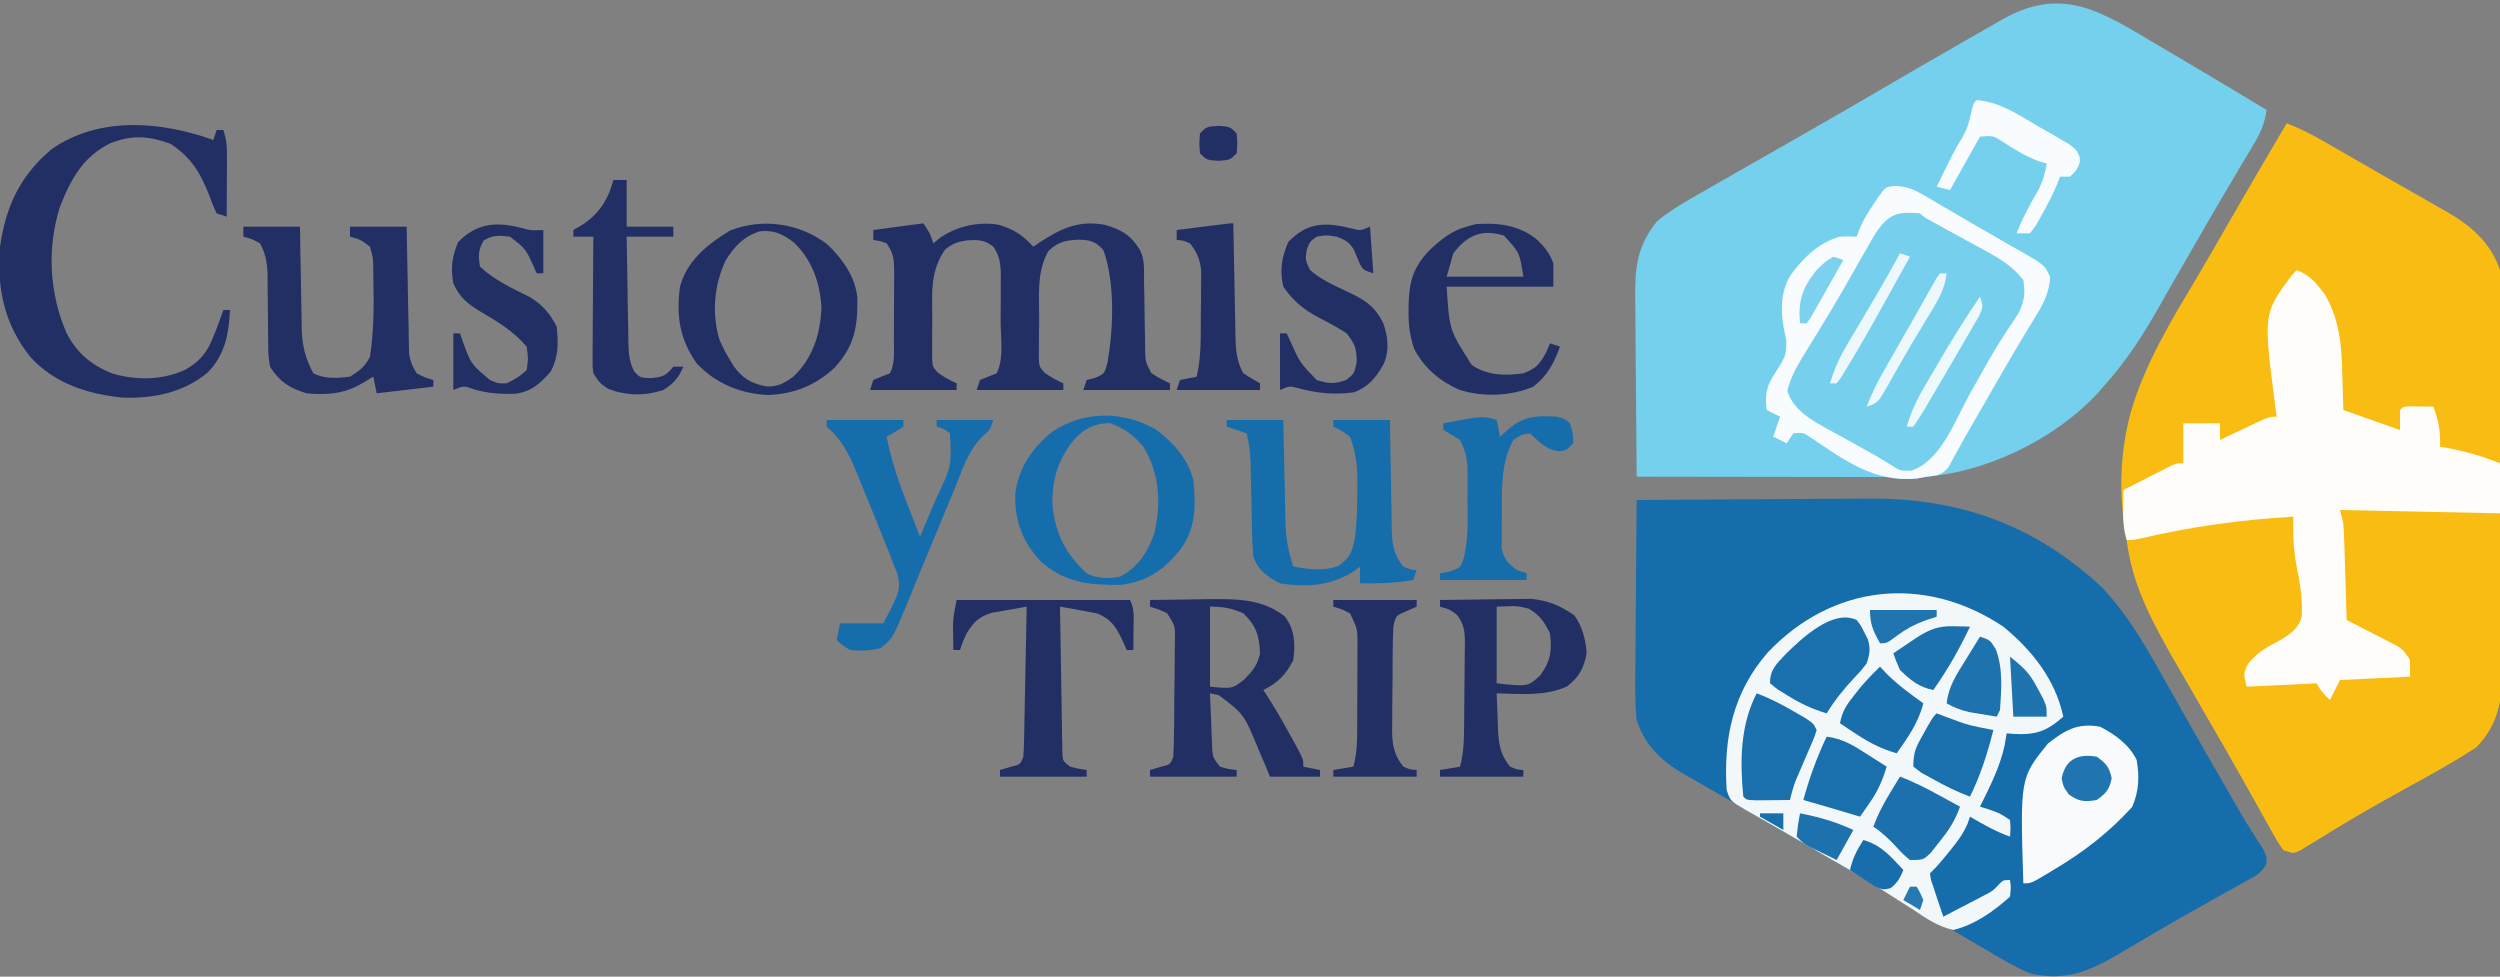<?xml version="1.0" encoding="UTF-8"?>
<svg version="1.1" xmlns="http://www.w3.org/2000/svg" width="750" height="293">
<rect width="100%" height="100%" fill="#808080" stroke="none"/>
<path d="M0 0 C3.834 1.432 7.291 3.204 10.84 5.238 C11.975 5.887 13.111 6.536 14.281 7.205 C15.5 7.907 16.719 8.61 17.938 9.312 C18.863 9.846 18.863 9.846 19.808 10.39 C22.347 11.853 24.886 13.316 27.423 14.783 C31.433 17.102 35.458 19.392 39.492 21.668 C41.433 22.778 43.373 23.889 45.312 25 C46.634 25.735 46.634 25.735 47.982 26.486 C55.327 30.741 61.191 35.796 64 44 C64.26 46.633 64.26 46.633 64.274 49.507 C64.284 50.602 64.294 51.697 64.304 52.824 C64.305 54.016 64.306 55.207 64.306 56.434 C64.315 57.697 64.323 58.959 64.332 60.26 C64.354 63.717 64.362 67.173 64.367 70.63 C64.371 72.794 64.377 74.957 64.384 77.121 C64.409 84.68 64.422 92.238 64.426 99.797 C64.429 106.824 64.459 113.851 64.501 120.878 C64.536 126.925 64.551 132.972 64.552 139.019 C64.553 142.625 64.561 146.23 64.59 149.835 C64.621 153.863 64.612 157.89 64.599 161.919 C64.614 163.1 64.629 164.281 64.644 165.498 C64.57 173.981 62.874 181.105 56.737 187.275 C55.973 187.749 55.209 188.223 54.422 188.711 C53.55 189.262 52.678 189.814 51.779 190.382 C50.862 190.916 49.945 191.45 49 192 C48.078 192.542 47.155 193.083 46.205 193.642 C43.239 195.34 40.25 196.988 37.25 198.625 C30.636 202.267 24.052 205.932 17.586 209.832 C16.581 210.438 15.577 211.043 14.542 211.667 C12.629 212.829 10.72 213.998 8.817 215.176 C7.962 215.694 7.107 216.212 6.227 216.746 C5.48 217.207 4.733 217.668 3.963 218.142 C2 219 2 219 -1 218 C-2.571 215.729 -2.571 215.729 -4.266 212.691 C-4.901 211.565 -5.536 210.438 -6.191 209.277 C-6.877 208.039 -7.564 206.801 -8.25 205.562 C-8.963 204.293 -9.676 203.023 -10.391 201.754 C-11.495 199.793 -12.599 197.832 -13.699 195.869 C-17.362 189.334 -21.116 182.855 -24.875 176.375 C-26.697 173.215 -28.516 170.054 -30.334 166.892 C-31.399 165.042 -32.468 163.195 -33.541 161.351 C-46.958 138.265 -53.843 113.46 -46.823 86.845 C-42.537 72.048 -34.77 59.436 -26.944 46.287 C-23.663 40.74 -20.46 35.15 -17.25 29.562 C-11.557 19.674 -5.812 9.819 0 0 Z " fill="#F8BC13" transform="translate(686,37)"/>
<path d="M0 0 C1.022 0.6 2.043 1.199 3.096 1.817 C12.936 7.604 22.73 13.47 32.5 19.375 C31.919 23.181 30.836 25.902 28.867 29.199 C28.04 30.599 28.04 30.599 27.196 32.027 C26.595 33.029 25.994 34.03 25.375 35.062 C24.096 37.224 22.817 39.385 21.539 41.547 C20.874 42.668 20.209 43.789 19.524 44.943 C16.222 50.541 12.989 56.178 9.75 61.812 C8.493 63.99 7.235 66.167 5.977 68.344 C3.852 72.023 1.741 75.709 -0.352 79.406 C-5.101 87.74 -10.033 95.235 -16.5 102.375 C-17.048 103.004 -17.596 103.633 -18.16 104.281 C-31.155 118.33 -52.358 128.583 -71.431 129.464 C-73.677 129.498 -75.921 129.499 -78.167 129.489 C-79.017 129.489 -79.866 129.489 -80.742 129.489 C-83.533 129.488 -86.325 129.481 -89.117 129.473 C-91.059 129.471 -93.001 129.469 -94.943 129.468 C-100.043 129.465 -105.142 129.455 -110.242 129.444 C-115.45 129.433 -120.659 129.429 -125.867 129.424 C-136.078 129.413 -146.289 129.396 -156.5 129.375 C-156.593 120.908 -156.664 112.441 -156.707 103.974 C-156.728 100.041 -156.756 96.109 -156.802 92.177 C-156.845 88.377 -156.869 84.578 -156.88 80.778 C-156.887 79.333 -156.901 77.888 -156.923 76.444 C-157.06 66.953 -156.538 60.41 -150.41 52.77 C-146.218 49.32 -141.652 46.736 -136.938 44.062 C-135.363 43.157 -135.363 43.157 -133.756 42.232 C-130.924 40.606 -128.088 38.987 -125.25 37.372 C-122.343 35.716 -119.439 34.055 -116.535 32.395 C-113 30.374 -109.465 28.355 -105.927 26.339 C-98.426 22.061 -90.952 17.738 -83.5 13.375 C-75.106 8.463 -66.69 3.592 -58.25 -1.24 C-57.014 -1.947 -55.779 -2.654 -54.544 -3.363 C-52.82 -4.352 -51.093 -5.338 -49.367 -6.324 C-48.378 -6.89 -47.389 -7.455 -46.371 -8.038 C-28.287 -18.036 -16.563 -9.783 0 0 Z " fill="#74D0ED" transform="translate(647.5,13.625)"/>
<path d="M0 0 C11.05 -0.093 22.099 -0.164 33.149 -0.207 C38.282 -0.228 43.415 -0.256 48.547 -0.302 C53.514 -0.346 58.48 -0.369 63.447 -0.38 C65.328 -0.387 67.21 -0.401 69.091 -0.423 C96.479 -0.728 119.282 7.309 139.562 26.188 C147.831 34.856 153.82 45.807 159.625 56.188 C160.308 57.397 160.991 58.606 161.675 59.814 C162.73 61.677 163.784 63.54 164.836 65.404 C168.558 72.001 172.338 78.565 176.125 85.125 C176.728 86.172 177.331 87.219 177.952 88.298 C178.815 89.794 178.815 89.794 179.695 91.32 C180.242 92.272 180.789 93.224 181.353 94.204 C182.467 96.096 183.616 97.967 184.796 99.819 C185.356 100.701 185.915 101.583 186.492 102.492 C186.999 103.267 187.505 104.041 188.027 104.839 C189 107 189 107 188.961 109.085 C187.576 111.845 185.814 112.648 183.129 114.145 C182.092 114.732 181.054 115.32 179.986 115.925 C178.856 116.548 177.726 117.171 176.562 117.812 C175.395 118.467 174.229 119.123 173.063 119.78 C171.244 120.805 169.425 121.828 167.603 122.847 C163.282 125.263 159 127.738 154.734 130.25 C153.562 130.938 152.389 131.626 151.217 132.313 C148.989 133.621 146.765 134.934 144.543 136.251 C135.571 141.483 128.42 144.434 118 142 C113.737 140.206 109.837 137.94 105.875 135.562 C104.775 134.924 103.676 134.286 102.543 133.629 C99.35 131.771 96.174 129.889 93 128 C91.505 127.123 90.009 126.248 88.512 125.375 C85.848 123.818 83.192 122.251 80.539 120.676 C74.867 117.319 69.15 114.038 63.438 110.75 C52.784 104.614 42.149 98.447 31.539 92.234 C28.002 90.164 24.456 88.112 20.898 86.078 C19.728 85.404 19.728 85.404 18.533 84.716 C17.113 83.898 15.689 83.086 14.261 82.282 C7.511 78.376 2.431 73.629 0 66 C-0.542 60.923 -0.467 55.878 -0.391 50.781 C-0.383 49.313 -0.377 47.845 -0.373 46.376 C-0.358 42.536 -0.319 38.696 -0.275 34.856 C-0.234 30.927 -0.215 26.999 -0.195 23.07 C-0.153 15.38 -0.084 7.69 0 0 Z " fill="#166DAB" transform="translate(491,150)"/>
<path d="M0 0 C5.711 -0.023 11.422 -0.043 17.133 -0.055 C19.073 -0.06 21.014 -0.067 22.955 -0.075 C25.752 -0.088 28.55 -0.093 31.348 -0.098 C32.639 -0.105 32.639 -0.105 33.956 -0.113 C38.747 -0.114 43.275 0.194 48 1 C48.116 8.389 48.205 15.779 48.259 23.169 C48.285 26.601 48.32 30.033 48.377 33.465 C48.443 37.422 48.466 41.379 48.488 45.336 C48.514 46.553 48.54 47.77 48.566 49.024 C48.569 57.817 47.103 64.875 40.737 71.275 C39.973 71.749 39.209 72.223 38.422 72.711 C37.55 73.262 36.678 73.814 35.779 74.382 C34.862 74.916 33.945 75.45 33 76 C32.078 76.542 31.155 77.083 30.205 77.642 C27.239 79.34 24.25 80.988 21.25 82.625 C14.636 86.267 8.052 89.932 1.586 93.832 C0.581 94.438 -0.423 95.043 -1.458 95.667 C-3.371 96.829 -5.28 97.998 -7.183 99.176 C-8.038 99.694 -8.893 100.212 -9.773 100.746 C-10.52 101.207 -11.267 101.668 -12.037 102.142 C-14 103 -14 103 -17 102 C-18.571 99.729 -18.571 99.729 -20.266 96.691 C-20.901 95.565 -21.536 94.438 -22.191 93.277 C-22.877 92.039 -23.564 90.801 -24.25 89.562 C-24.963 88.293 -25.676 87.023 -26.391 85.754 C-27.495 83.793 -28.599 81.832 -29.699 79.869 C-33.362 73.334 -37.116 66.855 -40.875 60.375 C-42.697 57.215 -44.516 54.054 -46.334 50.892 C-47.399 49.042 -48.468 47.195 -49.541 45.351 C-56.293 33.733 -62.345 22.566 -64 9 C-60.908 8.286 -57.816 7.573 -54.723 6.863 C-52.332 6.309 -49.944 5.745 -47.559 5.168 C-36.173 2.439 -25.682 1.861 -14 2 C-13.493 6.02 -12.996 10.041 -12.5 14.062 C-12.357 15.196 -12.214 16.33 -12.066 17.498 C-11.679 20.663 -11.329 23.829 -11 27 C-10.909 27.734 -10.818 28.469 -10.724 29.226 C-10.582 31.051 -10.582 31.051 -11 34 C-13.23 36.258 -13.23 36.258 -16.188 38.125 C-17.189 38.794 -18.191 39.463 -19.223 40.152 C-20.139 40.762 -21.056 41.372 -22 42 C-25.735 44.977 -27.226 47.238 -28 52 C-27.385 51.944 -26.77 51.887 -26.136 51.829 C-23.342 51.588 -20.547 51.387 -17.75 51.188 C-16.782 51.098 -15.814 51.008 -14.816 50.916 C-12.125 50.74 -9.673 50.629 -7 51 C-4.328 53.488 -4.328 53.488 -3 56 C-2.01 54.02 -1.02 52.04 0 50 C6.93 50 13.86 50 21 50 C18.914 43.743 17.957 41.841 12.426 38.957 C11.523 38.481 11.523 38.481 10.603 37.995 C9.847 37.605 9.091 37.215 8.312 36.812 C5.899 35.554 3.486 34.296 1 33 C0.67 22.11 0.34 11.22 0 0 Z " fill="#F8BC13" transform="translate(702,153)"/>
<path d="M0 0 C8.707 7.158 15.575 15.847 18 27 C12.854 31.475 9.753 32.531 2.941 32.176 C2.301 32.118 1.66 32.06 1 32 C0.794 33.217 0.588 34.434 0.375 35.688 C-1.042 42.212 -4.071 48.04 -7 54 C-6.072 54.289 -5.144 54.578 -4.188 54.875 C-1 56 -1 56 2 58 C2.188 60.625 2.188 60.625 2 63 C-2.308 61.434 -6.062 59.317 -10 57 C-10.371 58.077 -10.371 58.077 -10.75 59.176 C-12.134 62.302 -13.831 64.552 -16 67.188 C-16.701 68.047 -17.402 68.907 -18.125 69.793 C-20 72 -20 72 -22 74 C-21.763 75.913 -21.763 75.913 -21 78 C-20.751 78.779 -20.502 79.557 -20.246 80.359 C-19.979 81.148 -19.712 81.937 -19.438 82.75 C-19.033 83.949 -19.033 83.949 -18.621 85.172 C-18.416 85.775 -18.211 86.378 -18 87 C-15.559 85.736 -13.122 84.464 -10.688 83.188 C-9.997 82.831 -9.307 82.475 -8.596 82.107 C-7.929 81.756 -7.262 81.405 -6.574 81.043 C-5.655 80.564 -5.655 80.564 -4.718 80.075 C-2.914 79.039 -2.914 79.039 -1.402 77.372 C0 76 0 76 2 76 C2.312 78.25 2.312 78.25 2 81 C-2.984 85.46 -8.457 89.363 -15 91 C-19.717 89.905 -23.278 87.451 -27.25 84.75 C-28.376 84.035 -29.505 83.325 -30.636 82.62 C-32.965 81.164 -35.277 79.685 -37.58 78.188 C-42.79 74.823 -48.185 71.775 -53.562 68.688 C-55.524 67.541 -57.485 66.392 -59.445 65.242 C-63.032 63.142 -66.63 61.064 -70.242 59.008 C-71.041 58.549 -71.839 58.091 -72.662 57.618 C-74.134 56.774 -75.61 55.936 -77.09 55.106 C-81.887 52.338 -81.887 52.338 -83 49 C-83.992 33.437 -81.107 19.748 -70.688 7.75 C-51.275 -12.72 -23.629 -15.772 0 0 Z " fill="#F2F7FA" transform="translate(601,188)"/>
<path d="M0 0 C3.514 0.236 5.257 0.951 8.271 2.71 C9.203 3.246 10.135 3.782 11.096 4.334 C12.075 4.914 13.055 5.495 14.064 6.093 C15.075 6.681 16.087 7.269 17.129 7.874 C19.189 9.073 21.245 10.277 23.299 11.486 C25.998 13.07 28.712 14.625 31.435 16.167 C32.957 17.038 34.479 17.909 36.001 18.781 C36.697 19.173 37.393 19.565 38.11 19.97 C44.629 23.762 44.629 23.762 46.251 27.218 C46.15 32.398 43.79 36.186 41.126 40.468 C40.221 41.963 39.317 43.46 38.415 44.957 C37.666 46.195 37.666 46.195 36.901 47.459 C33.698 52.817 30.609 58.242 27.501 63.656 C25.665 66.853 23.827 70.048 21.972 73.233 C20.835 75.205 19.724 77.191 18.64 79.191 C18.135 80.099 17.631 81.006 17.111 81.941 C16.677 82.744 16.244 83.547 15.797 84.375 C13.769 86.794 12.334 86.89 9.251 87.218 C8.263 87.401 7.274 87.584 6.255 87.773 C-6.602 88.97 -15.309 82.345 -25.627 75.412 C-27.779 73.973 -27.779 73.973 -30.749 74.218 C-31.409 75.208 -32.069 76.198 -32.749 77.218 C-34.069 76.558 -35.389 75.898 -36.749 75.218 C-36.089 73.238 -35.429 71.258 -34.749 69.218 C-36.069 68.558 -37.389 67.898 -38.749 67.218 C-39.424 62.042 -38.602 59.638 -35.686 55.281 C-33.383 51.699 -32.734 50.673 -32.874 46.281 C-33.013 45.643 -33.152 45.005 -33.296 44.347 C-34.568 38.37 -34.826 32.29 -31.686 26.906 C-27.928 21.72 -23.08 16.884 -16.749 15.218 C-13.936 15.093 -13.936 15.093 -11.749 15.218 C-11.482 14.491 -11.215 13.764 -10.94 13.015 C-9.758 10.241 -8.384 7.954 -6.686 5.468 C-6.159 4.69 -5.632 3.911 -5.089 3.109 C-3.057 0.243 -3.057 0.243 0 0 Z " fill="#76D0ED" transform="translate(568.749,55.782)"/>
<path d="M0 0 C3.185 1.369 4.973 2.804 7.062 5.562 C7.791 6.493 7.791 6.493 8.535 7.441 C12.863 15.001 13.498 22.484 13.688 31.062 C13.722 32.119 13.756 33.175 13.791 34.264 C13.873 36.842 13.938 39.421 14 42 C19.61 43.98 25.22 45.96 31 48 C31 46.02 31 44.04 31 42 C32 41 32 41 34.066 40.902 C35.302 40.92 35.302 40.92 36.562 40.938 C37.389 40.947 38.215 40.956 39.066 40.965 C39.704 40.976 40.343 40.988 41 41 C42.591 45.177 43.213 48.532 43 53 C43.629 53.11 44.258 53.219 44.906 53.332 C50.566 54.38 55.669 55.828 61 58 C61 62.95 61 67.9 61 73 C45.16 72.67 29.32 72.34 13 72 C13.33 73.32 13.66 74.64 14 76 C14.148 78.242 14.247 80.488 14.316 82.734 C14.358 84.03 14.4 85.325 14.443 86.66 C14.483 88.023 14.523 89.387 14.562 90.75 C14.606 92.129 14.649 93.508 14.693 94.887 C14.799 98.258 14.901 101.629 15 105 C15.505 105.257 16.009 105.514 16.529 105.779 C18.815 106.949 21.095 108.13 23.375 109.312 C24.169 109.717 24.963 110.121 25.781 110.537 C26.542 110.933 27.302 111.33 28.086 111.738 C28.788 112.1 29.489 112.461 30.212 112.833 C32 114 32 114 34 117 C34 118.65 34 120.3 34 122 C23.605 122.495 23.605 122.495 13 123 C12.01 124.98 11.02 126.96 10 129 C8.292 127.366 7.065 126.131 6 124 C-4.395 124.495 -4.395 124.495 -15 125 C-16 121 -16 121 -14.488 117.988 C-11.666 114.599 -9.073 113.223 -5.188 111.188 C-2.168 109.378 0.576 107.62 1.516 104.028 C1.853 98.936 1.006 93.978 0 89 C-1.003 83.94 -1.103 79.136 -1 74 C-16.676 74.897 -31.658 77 -46.951 80.573 C-49 81 -49 81 -51 81 C-52.001 77.689 -52.104 74.699 -52.062 71.25 C-52.053 70.265 -52.044 69.28 -52.035 68.266 C-52.024 67.518 -52.012 66.77 -52 66 C-49.377 64.662 -46.752 63.329 -44.125 62 C-43.005 61.428 -43.005 61.428 -41.863 60.844 C-40.79 60.302 -40.79 60.302 -39.695 59.75 C-39.035 59.415 -38.376 59.08 -37.696 58.734 C-36 58 -36 58 -34 58 C-34 54.04 -34 50.08 -34 46 C-30.37 46 -26.74 46 -23 46 C-23 47.65 -23 49.3 -23 51 C-21.94 50.495 -20.881 49.989 -19.789 49.469 C-18.401 48.812 -17.013 48.156 -15.625 47.5 C-14.926 47.166 -14.228 46.832 -13.508 46.488 C-8.227 44 -8.227 44 -6 44 C-6.144 42.924 -6.289 41.847 -6.438 40.738 C-10.006 13.175 -10.006 13.175 -1.75 1.938 C-1.173 1.298 -0.595 0.659 0 0 Z " fill="#FEFDFA" transform="translate(689,81)"/>
<path d="M0 0 C2 3 2 3 3 6 C3.763 5.381 4.526 4.763 5.312 4.125 C10.392 0.782 16.564 -0.548 22.57 0.41 C27.135 1.789 29.729 3.473 33 7 C33.617 6.578 34.235 6.157 34.871 5.723 C41.4 1.499 46.602 -1.001 54.422 0.449 C59.387 1.853 62.214 3.473 65 8 C66.489 10.978 66.177 14.041 66.211 17.309 C66.239 18.792 66.268 20.276 66.297 21.76 C66.338 24.101 66.375 26.443 66.401 28.784 C66.429 31.043 66.475 33.3 66.523 35.559 C66.527 36.259 66.53 36.959 66.533 37.68 C66.627 41.546 66.627 41.546 68.393 44.891 C70.191 46.132 72.008 47.107 74 48 C74 48.66 74 49.32 74 50 C65.42 50 56.84 50 48 50 C48.33 49.01 48.66 48.02 49 47 C49.804 46.794 50.609 46.587 51.438 46.375 C54.39 45.156 54.39 45.156 55.312 41.438 C57.033 31.297 57.537 17.792 54 8 C51.617 5.4 50.274 5.064 46.812 4.891 C42.666 5.082 40.606 5.439 37.5 8.312 C33.909 14.747 34.779 21.879 34.75 29.062 C34.729 30.355 34.709 31.647 34.688 32.979 C34.682 34.214 34.677 35.45 34.672 36.723 C34.663 37.855 34.653 38.986 34.644 40.153 C34.758 42.997 34.758 42.997 36.384 44.818 C38.173 46.127 39.979 47.094 42 48 C42 48.66 42 49.32 42 50 C33.42 50 24.84 50 16 50 C16.33 49.01 16.66 48.02 17 47 C18.652 46.298 20.319 45.63 22 45 C24.239 40.521 23.186 34.381 23.185 29.397 C23.187 27.141 23.206 24.885 23.225 22.629 C23.228 21.193 23.23 19.757 23.23 18.32 C23.235 17.013 23.239 15.706 23.243 14.36 C23.017 11.238 22.716 9.564 21 7 C18.396 4.897 16.218 4.88 13 5.125 C10.141 5.582 9.023 5.983 6.625 7.75 C1.881 14.319 2.668 21.343 2.688 29.125 C2.671 30.413 2.655 31.701 2.639 33.027 C2.638 34.258 2.637 35.489 2.637 36.758 C2.634 37.883 2.631 39.009 2.628 40.168 C2.761 42.999 2.761 42.999 4.386 44.816 C6.174 46.128 7.979 47.094 10 48 C10 48.66 10 49.32 10 50 C1.42 50 -7.16 50 -16 50 C-15.67 49.01 -15.34 48.02 -15 47 C-13.348 46.298 -11.681 45.63 -10 45 C-8.482 41.963 -8.837 38.804 -8.832 35.473 C-8.829 34.728 -8.825 33.983 -8.822 33.216 C-8.817 31.64 -8.815 30.064 -8.815 28.488 C-8.813 26.076 -8.794 23.664 -8.775 21.252 C-8.772 19.721 -8.77 18.191 -8.77 16.66 C-8.762 15.938 -8.755 15.216 -8.748 14.472 C-8.765 10.758 -8.883 9.175 -11 6 C-13.059 5.276 -13.059 5.276 -15 5 C-15 4.01 -15 3.02 -15 2 C-10.05 1.34 -5.1 0.68 0 0 Z " fill="#222F65" transform="translate(277,67)"/>
<path d="M0 0 C3.514 0.236 5.257 0.951 8.271 2.71 C9.203 3.246 10.135 3.782 11.096 4.334 C12.075 4.914 13.055 5.495 14.064 6.093 C15.075 6.681 16.087 7.269 17.129 7.874 C19.189 9.073 21.245 10.277 23.299 11.486 C25.998 13.07 28.712 14.625 31.435 16.167 C32.957 17.038 34.479 17.909 36.001 18.781 C36.697 19.173 37.393 19.565 38.11 19.97 C44.629 23.762 44.629 23.762 46.251 27.218 C46.15 32.398 43.79 36.186 41.126 40.468 C40.221 41.963 39.317 43.46 38.415 44.957 C37.666 46.195 37.666 46.195 36.901 47.459 C33.698 52.817 30.609 58.242 27.501 63.656 C25.665 66.853 23.827 70.048 21.972 73.233 C20.835 75.205 19.724 77.191 18.64 79.191 C18.135 80.099 17.631 81.006 17.111 81.941 C16.677 82.744 16.244 83.547 15.797 84.375 C13.769 86.794 12.334 86.89 9.251 87.218 C8.263 87.401 7.274 87.584 6.255 87.773 C-6.602 88.97 -15.309 82.345 -25.627 75.412 C-27.779 73.973 -27.779 73.973 -30.749 74.218 C-31.409 75.208 -32.069 76.198 -32.749 77.218 C-34.069 76.558 -35.389 75.898 -36.749 75.218 C-36.089 73.238 -35.429 71.258 -34.749 69.218 C-36.069 68.558 -37.389 67.898 -38.749 67.218 C-39.424 62.042 -38.602 59.638 -35.686 55.281 C-33.383 51.699 -32.734 50.673 -32.874 46.281 C-33.013 45.643 -33.152 45.005 -33.296 44.347 C-34.568 38.37 -34.826 32.29 -31.686 26.906 C-27.928 21.72 -23.08 16.884 -16.749 15.218 C-13.936 15.093 -13.936 15.093 -11.749 15.218 C-11.482 14.491 -11.215 13.764 -10.94 13.015 C-9.758 10.241 -8.384 7.954 -6.686 5.468 C-6.159 4.69 -5.632 3.911 -5.089 3.109 C-3.057 0.243 -3.057 0.243 0 0 Z M-6.282 14.526 C-7.006 15.793 -7.006 15.793 -7.745 17.085 C-8.298 18.043 -8.851 19.001 -9.42 19.988 C-10.003 21.013 -10.586 22.038 -11.186 23.093 C-12.426 25.255 -13.667 27.417 -14.909 29.578 C-15.541 30.678 -16.173 31.778 -16.823 32.912 C-18.696 36.128 -20.615 39.31 -22.557 42.484 C-23.157 43.47 -23.756 44.456 -24.374 45.473 C-25.518 47.35 -26.672 49.221 -27.836 51.085 C-29.931 54.545 -31.578 57.517 -32.538 61.46 C-30.585 68.286 -22.705 71.6 -16.913 74.865 C-15.992 75.373 -15.072 75.882 -14.124 76.406 C-12.277 77.441 -10.431 78.476 -8.585 79.511 C-7.776 79.96 -6.967 80.409 -6.133 80.871 C-4.447 81.824 -2.792 82.831 -1.161 83.876 C1.293 85.472 1.293 85.472 4.689 85.406 C13.534 82.457 17.794 70.281 22.126 62.531 C23.138 60.728 24.152 58.926 25.169 57.125 C25.842 55.932 26.513 54.738 27.182 53.543 C28.884 50.525 30.644 47.573 32.541 44.673 C32.913 44.099 33.284 43.525 33.667 42.934 C34.694 41.362 35.74 39.802 36.787 38.242 C38.59 34.52 38.883 32.306 38.251 28.218 C35.192 24.314 31.647 22.06 27.329 19.703 C26.222 19.092 25.115 18.481 23.974 17.851 C22.828 17.23 21.682 16.608 20.501 15.968 C18.213 14.716 15.928 13.459 13.642 12.203 C12.632 11.653 11.621 11.104 10.58 10.538 C8.251 9.218 8.251 9.218 7.251 8.218 C0.197 7.64 -2.213 8.401 -6.282 14.526 Z " fill="#F8FCFE" transform="translate(568.749,55.782)"/>
<path d="M0 0 C0.33 -0.99 0.66 -1.98 1 -3 C1.66 -3 2.32 -3 3 -3 C4.02 0.059 4.115 2.124 4.098 5.324 C4.093 6.866 4.093 6.866 4.088 8.439 C4.075 10.047 4.075 10.047 4.062 11.688 C4.058 12.771 4.053 13.854 4.049 14.971 C4.037 17.647 4.021 20.324 4 23 C2.515 22.505 2.515 22.505 1 22 C-0.176 19.523 -0.176 19.523 -1.312 16.375 C-3.975 9.672 -6.799 5.087 -12.875 1.125 C-19.453 -1.243 -24.341 -1.577 -30.836 0.945 C-39.073 4.96 -42.705 11.654 -46 20 C-49.955 32.421 -49.207 46.077 -44 58 C-40.846 63.98 -36.508 67.65 -30.199 70.078 C-22.929 72.173 -15.375 72.062 -8.438 68.938 C-3.979 66.369 -1.832 63.75 0 59 C0.295 58.265 0.59 57.53 0.895 56.773 C1.634 54.863 2.322 52.933 3 51 C3.66 51 4.32 51 5 51 C4.665 58.231 3.493 64.359 -1.656 69.727 C-8.936 75.783 -17.87 77.59 -27.176 77.285 C-37.751 76.217 -47.472 73.119 -54.812 65.188 C-62.669 55.458 -65.042 44.372 -64 32 C-62.252 19.836 -57.934 10.642 -48.441 2.691 C-34.137 -7.219 -15.582 -5.612 0 0 Z " fill="#222F65" transform="translate(64,42)"/>
<path d="M0 0 C3.965 -0.075 7.93 -0.129 11.896 -0.165 C13.897 -0.187 15.899 -0.225 17.9 -0.264 C26.15 -0.326 33.827 -0.338 40.5 5 C43.436 8.915 43.644 13.275 43 18 C40.736 22.443 38.45 24.775 34 27 C34.681 28.052 35.361 29.104 36.062 30.188 C38.45 34.009 40.661 37.917 42.812 41.875 C43.417 42.986 44.022 44.097 44.645 45.242 C46 48 46 48 46 50 C47.65 50.33 49.3 50.66 51 51 C51 51.66 51 52.32 51 53 C46.05 53 41.1 53 36 53 C35.553 51.926 35.105 50.852 34.645 49.746 C34.034 48.31 33.424 46.874 32.812 45.438 C32.521 44.733 32.229 44.029 31.928 43.303 C28.148 34.273 28.148 34.273 20.688 28.562 C19.801 28.377 18.914 28.191 18 28 C18.11 31.105 18.241 34.209 18.375 37.312 C18.406 38.194 18.437 39.075 18.469 39.982 C18.507 40.83 18.546 41.678 18.586 42.551 C18.633 43.721 18.633 43.721 18.681 44.915 C18.896 47.302 18.896 47.302 21 50 C23.563 50.73 23.563 50.73 26 51 C26 51.66 26 52.32 26 53 C17.42 53 8.84 53 0 53 C0 52.34 0 51.68 0 51 C0.969 50.711 1.939 50.422 2.938 50.125 C6.107 49.358 6.107 49.358 7 47 C7.136 43.973 7.213 40.97 7.238 37.941 C7.246 37.041 7.254 36.141 7.263 35.214 C7.277 33.308 7.287 31.403 7.295 29.497 C7.312 26.577 7.356 23.659 7.4 20.74 C7.411 18.891 7.419 17.041 7.426 15.191 C7.443 14.316 7.461 13.441 7.479 12.54 C7.588 7.815 7.588 7.815 5.161 3.988 C2.896 2.906 2.896 2.906 0 2 C0 1.34 0 0.68 0 0 Z M18 2 C18 9.92 18 17.84 18 26 C24.688 26.643 24.688 26.643 28.312 23.812 C30.934 21.069 32.214 19.666 33 16 C32.812 10.743 31.85 7.642 28 4 C24.34 2.399 22.029 2 18 2 Z " fill="#222F65" transform="translate(345,180)"/>
<path d="M0 0 C5.61 0 11.22 0 17 0 C17.037 2.59 17.075 5.179 17.113 7.848 C17.16 10.373 17.211 12.898 17.262 15.424 C17.296 17.17 17.324 18.917 17.346 20.664 C17.38 23.184 17.433 25.703 17.488 28.223 C17.495 28.996 17.501 29.769 17.508 30.566 C17.645 35.719 18.58 39.422 21 44 C24.457 45.729 28.22 45.49 32 45 C34.87 43.206 36.491 42.017 38 39 C39.219 31.009 39.175 23.069 39 15 C38.992 13.585 38.992 13.585 38.984 12.141 C38.936 9.497 38.936 9.497 38 6 C35.097 3.838 35.097 3.838 32 3 C32 2.01 32 1.02 32 0 C37.61 0 43.22 0 49 0 C49.03 1.786 49.03 1.786 49.06 3.608 C49.136 8.029 49.225 12.45 49.317 16.87 C49.356 18.783 49.391 20.696 49.422 22.608 C49.468 25.359 49.526 28.109 49.586 30.859 C49.597 31.714 49.609 32.568 49.621 33.448 C49.641 34.249 49.661 35.049 49.681 35.874 C49.694 36.576 49.708 37.277 49.722 38 C50.052 40.375 50.725 41.972 52 44 C54.538 45.283 54.538 45.283 57 46 C57 46.66 57 47.32 57 48 C51.39 48.66 45.78 49.32 40 50 C39.67 48.35 39.34 46.7 39 45 C37.928 45.639 36.855 46.279 35.75 46.938 C30.373 50.143 25.167 50.573 19 50 C13.744 48.363 10.979 46.618 8 42 C7.486 38.574 7.486 38.574 7.461 34.688 C7.449 33.996 7.437 33.305 7.425 32.593 C7.39 30.395 7.381 28.198 7.375 26 C7.359 23.802 7.336 21.605 7.303 19.407 C7.275 17.414 7.265 15.42 7.255 13.426 C7.009 10.124 6.566 7.902 5 5 C2.476 3.639 2.476 3.639 0 3 C0 2.01 0 1.02 0 0 Z " fill="#222F65" transform="translate(73,68)"/>
<path d="M0 0 C5.61 0 11.22 0 17 0 C17.049 2.59 17.098 5.179 17.148 7.848 C17.203 10.373 17.26 12.898 17.317 15.424 C17.356 17.17 17.39 18.917 17.422 20.664 C17.468 23.184 17.526 25.703 17.586 28.223 C17.597 28.996 17.609 29.769 17.621 30.566 C17.75 35.376 18.49 39.426 20 44 C24.862 44.797 28.768 45.418 33.5 43.812 C37.178 41.146 37.761 39.372 38.531 34.953 C39.066 30.442 39.184 26.038 39.188 21.5 C39.206 20.276 39.206 20.276 39.225 19.027 C39.237 13.972 38.81 9.743 37 5 C34.486 3.174 34.486 3.174 32 2 C32 1.34 32 0.68 32 0 C37.61 0 43.22 0 49 0 C49.056 4.136 49.056 4.136 49.113 8.355 C49.16 11.033 49.211 13.71 49.262 16.388 C49.296 18.245 49.324 20.103 49.346 21.96 C49.38 24.634 49.432 27.307 49.488 29.98 C49.495 30.808 49.501 31.635 49.508 32.487 C49.625 37.108 49.981 40.262 53 44 C55.085 44.878 55.085 44.878 57 45 C56.67 45.99 56.34 46.98 56 48 C50.615 48.917 45.458 49.111 40 49 C40 47.35 40 45.7 40 44 C39.287 44.541 39.287 44.541 38.559 45.094 C31.534 49.751 24.255 50.317 16 49 C12.011 46.863 9.576 45.254 8 41 C7.781 38.602 7.668 36.193 7.621 33.785 C7.604 33.092 7.587 32.4 7.57 31.686 C7.517 29.478 7.476 27.27 7.438 25.062 C7.393 22.858 7.347 20.654 7.295 18.45 C7.248 16.447 7.211 14.444 7.174 12.442 C7.025 9.503 6.678 6.855 6 4 C4.02 3.34 2.04 2.68 0 2 C0 1.34 0 0.68 0 0 Z " fill="#156DAB" transform="translate(368,126)"/>
<path d="M0 0 C4.466 2.277 8.776 5.39 11 10 C11.868 15.065 11.701 19.406 9.625 24.125 C2.612 31.806 -5.061 37.724 -14 43 C-14.719 43.436 -15.439 43.871 -16.18 44.32 C-20.696 47 -20.696 47 -23 47 C-23.974 15.389 -23.974 15.389 -15.625 5.062 C-10.502 1.037 -6.726 -1.178 0 0 Z " fill="#F8FAFC" transform="translate(630,218)"/>
<path d="M0 0 C4.575 4.286 8.643 9.882 9.18 16.27 C9.326 24.904 8.327 30.615 2.414 37.102 C-3.412 42.502 -9.597 44.994 -17.523 45.352 C-25.789 45.013 -33.34 41.931 -39.023 35.852 C-44.137 28.609 -45.197 21.573 -44.023 12.852 C-41.918 4.954 -35.689 0.096 -28.961 -4.023 C-19.149 -7.781 -8.439 -6.23 0 0 Z M-30.348 5.02 C-33.778 12.397 -34.487 20.606 -32.293 28.469 C-31.357 30.738 -30.308 32.762 -29.023 34.852 C-28.661 35.45 -28.299 36.048 -27.926 36.664 C-25.239 40.453 -22.442 41.985 -18.008 42.793 C-14.612 42.893 -12.754 41.793 -10.023 39.852 C-4.202 34.301 -2.015 27.386 -1.586 19.414 C-1.919 11.878 -4.325 4.973 -9.773 -0.336 C-13.134 -2.917 -15.805 -4.198 -20.074 -3.754 C-24.864 -2.266 -27.778 0.813 -30.348 5.02 Z " fill="#222F65" transform="translate(248.023,73.148)"/>
<path d="M0 0 C5.229 4.093 9.288 8.473 11 15 C11.786 22.765 11.793 29.586 7 36 C2.068 42.043 -2.862 45.494 -10.832 46.469 C-20.21 46.542 -27.587 45.859 -34.832 39.355 C-40.405 33.348 -42.675 27.006 -42.406 18.84 C-41.301 11.114 -37.199 5.198 -31.164 0.406 C-21.471 -5.892 -9.903 -5.767 0 0 Z M-24.641 2.703 C-29.618 8.841 -31.522 14.932 -31.242 22.867 C-30.282 31.321 -27.26 37.223 -21 43 C-17.723 44.638 -14.528 44.644 -11 44 C-5.496 41.198 -2.64 36.539 -0.66 30.84 C1.408 21.942 0.85 12.879 -4 5 C-6.944 1.507 -9.745 -0.564 -14.062 -2.062 C-18.651 -1.965 -21.443 -0.617 -24.641 2.703 Z " fill="#156DAB" transform="translate(347,129)"/>
<path d="M0 0 C4.287 -0.075 8.573 -0.129 12.86 -0.165 C14.316 -0.18 15.772 -0.2 17.227 -0.226 C19.33 -0.263 21.432 -0.28 23.535 -0.293 C24.797 -0.309 26.059 -0.324 27.36 -0.341 C32.391 0.13 36.145 1.697 40.312 4.625 C42.821 8.156 43.642 11.709 44 16 C43.148 20.515 41.672 23.221 38 26 C31.317 28.905 24.163 28.179 17 28 C17.087 30.731 17.194 33.458 17.312 36.188 C17.335 36.956 17.358 37.725 17.381 38.518 C17.597 43.098 18.038 46.284 21 50 C23.085 50.878 23.085 50.878 25 51 C25 51.66 25 52.32 25 53 C16.75 53 8.5 53 0 53 C0 52.34 0 51.68 0 51 C2.97 50.505 2.97 50.505 6 50 C7.185 45.756 7.199 41.598 7.238 37.219 C7.246 36.368 7.254 35.518 7.263 34.641 C7.277 32.846 7.287 31.051 7.295 29.255 C7.307 27.418 7.327 25.581 7.357 23.745 C7.399 21.09 7.416 18.436 7.426 15.781 C7.443 14.961 7.461 14.141 7.479 13.297 C7.465 9.664 7.354 7.479 5.161 4.514 C2.985 2.837 2.985 2.837 0 2 C0 1.34 0 0.68 0 0 Z M17 2 C17 9.59 17 17.18 17 25 C26.329 26.021 26.329 26.021 30.062 22.625 C33.132 18.467 33.684 15.111 33 10 C31.279 6.558 30.002 4.596 26.688 2.625 C23.324 1.736 23.324 1.736 17 2 Z " fill="#222F65" transform="translate(432,180)"/>
<path d="M0 0 C2.313 2.16 3.85 4.138 4.938 7.125 C4.938 9.435 4.938 11.745 4.938 14.125 C-5.622 14.125 -16.183 14.125 -27.062 14.125 C-26.253 27.149 -26.253 27.149 -19.527 37.633 C-14.82 40.816 -9.557 40.881 -4.062 40.125 C-0.202 38.646 0.694 37.554 2.75 33.938 C3.142 33.009 3.534 32.081 3.938 31.125 C4.928 31.455 5.918 31.785 6.938 32.125 C5.04 37.219 3.305 40.651 -1.062 44.125 C-7.883 46.989 -16.168 47.321 -23.25 45.062 C-29.115 42.492 -33.788 38.549 -36.766 32.887 C-38.145 28.886 -38.564 25.371 -38.5 21.188 C-38.491 20.483 -38.482 19.779 -38.473 19.053 C-38.243 12.167 -36.904 8.097 -32.191 3.168 C-28.796 0.016 -25.616 -2.677 -21.062 -3.875 C-20.196 -4.122 -19.33 -4.37 -18.438 -4.625 C-11.744 -5.121 -5.296 -4.377 0 0 Z M-25.062 4.125 C-26.052 7.59 -26.052 7.59 -27.062 11.125 C-19.473 11.125 -11.883 11.125 -4.062 11.125 C-5.173 3.918 -5.173 3.918 -9.875 -1.188 C-16.501 -3.27 -20.948 -1.294 -25.062 4.125 Z " fill="#222F65" transform="translate(461.062,71.875)"/>
<path d="M0 0 C7.59 0 15.18 0 23 0 C23 0.66 23 1.32 23 2 C20.5 3.625 20.5 3.625 18 5 C19.368 12.019 21.507 18.417 24.125 25.062 C24.498 26.023 24.87 26.984 25.254 27.975 C26.164 30.319 27.079 32.66 28 35 C29.295 31.96 30.586 28.918 31.875 25.875 C32.24 25.019 32.605 24.163 32.98 23.281 C37.447 13.938 37.447 13.938 37 4 C35.048 2.564 35.048 2.564 33 2 C33 1.34 33 0.68 33 0 C38.61 0 44.22 0 50 0 C49 3 49 3 46.793 4.887 C42.382 9.143 40.59 15.253 38.312 20.812 C37.79 22.061 37.267 23.31 36.742 24.557 C35.146 28.365 33.571 32.182 32 36 C30.597 39.401 29.193 42.801 27.786 46.2 C26.951 48.221 26.121 50.245 25.298 52.271 C19.851 65.532 19.851 65.532 16.188 68.438 C12.993 69.259 10.283 69.293 7 69 C4.562 67.5 4.562 67.5 3 66 C3.33 64.35 3.66 62.7 4 61 C8.29 61 12.58 61 17 61 C17.639 59.763 18.279 58.525 18.938 57.25 C19.297 56.554 19.657 55.858 20.027 55.141 C21.657 51.555 22.263 49.946 21.172 46.023 C19.475 41.67 17.76 37.328 16 33 C15.575 31.94 15.15 30.88 14.712 29.789 C13.304 26.29 11.874 22.8 10.438 19.312 C9.979 18.178 9.52 17.043 9.048 15.875 C6.669 10.188 4.686 6.025 0 2 C0 1.34 0 0.68 0 0 Z " fill="#156DAB" transform="translate(248,126)"/>
<path d="M0 0 C17.16 0 34.32 0 52 0 C53.442 2.884 53.094 5.417 53.062 8.625 C53.053 9.814 53.044 11.002 53.035 12.227 C53.024 13.142 53.012 14.057 53 15 C52.34 15 51.68 15 51 15 C50.654 14.186 50.654 14.186 50.301 13.355 C48.234 8.823 46.853 5.858 42 4 C40.111 3.616 38.215 3.262 36.316 2.93 C35.322 2.754 34.328 2.579 33.303 2.398 C32.543 2.267 31.783 2.135 31 2 C31.092 8.515 31.199 15.029 31.317 21.543 C31.356 23.761 31.391 25.978 31.422 28.196 C31.467 31.378 31.525 34.56 31.586 37.742 C31.597 38.738 31.609 39.734 31.621 40.76 C31.641 41.681 31.661 42.602 31.681 43.55 C31.694 44.363 31.708 45.176 31.722 46.013 C31.829 48.23 31.829 48.23 34 50 C36.571 50.648 36.571 50.648 39 51 C39 51.66 39 52.32 39 53 C30.42 53 21.84 53 13 53 C13 52.34 13 51.68 13 51 C13.969 50.711 14.939 50.422 15.938 50.125 C19.107 49.358 19.107 49.358 20 47 C20.118 45.551 20.177 44.096 20.205 42.642 C20.225 41.741 20.245 40.841 20.266 39.912 C20.282 38.938 20.299 37.964 20.316 36.961 C20.337 35.965 20.358 34.969 20.379 33.943 C20.445 30.754 20.504 27.564 20.562 24.375 C20.606 22.216 20.649 20.057 20.693 17.898 C20.801 12.599 20.902 7.3 21 2 C18.746 2.371 16.497 2.773 14.25 3.188 C12.997 3.408 11.744 3.628 10.453 3.855 C6.445 5.184 5.231 6.483 3 10 C1.76 12.679 1.76 12.679 1 15 C0.34 15 -0.32 15 -1 15 C-1.027 13.438 -1.047 11.875 -1.062 10.312 C-1.074 9.442 -1.086 8.572 -1.098 7.676 C-1 5 -1 5 0 0 Z " fill="#222F65" transform="translate(287,180)"/>
<path d="M0 0 C1.32 0 2.64 0 4 0 C4 4.62 4 9.24 4 14 C8.62 14 13.24 14 18 14 C18 14.99 18 15.98 18 17 C13.38 17 8.76 17 4 17 C4.069 22.339 4.157 27.677 4.262 33.016 C4.296 34.831 4.324 36.647 4.346 38.463 C4.38 41.075 4.432 43.685 4.488 46.297 C4.495 47.107 4.501 47.918 4.508 48.753 C4.593 52.047 4.776 54.57 6.313 57.517 C8.07 59.342 8.07 59.342 11.5 59.438 C15.179 58.978 15.757 58.692 18 56 C18.99 56 19.98 56 21 56 C19.604 59.373 18.076 61.042 15 63 C9.486 64.838 3.928 64.723 -1.5 62.688 C-4 61 -4 61 -6 58 C-6.241 56.083 -6.241 56.083 -6.227 53.896 C-6.227 53.075 -6.227 52.255 -6.227 51.409 C-6.216 50.528 -6.206 49.646 -6.195 48.738 C-6.192 47.832 -6.19 46.927 -6.187 45.993 C-6.176 43.1 -6.15 40.206 -6.125 37.312 C-6.115 35.351 -6.106 33.389 -6.098 31.428 C-6.076 26.618 -6.041 21.809 -6 17 C-7.98 17 -9.96 17 -12 17 C-12 16.34 -12 15.68 -12 15 C-11.278 14.588 -10.556 14.175 -9.812 13.75 C-4.401 10.383 -1.599 6.105 0 0 Z " fill="#222F65" transform="translate(184,54)"/>
<path d="M0 0 C2.522 0.699 2.522 0.699 6.262 0.543 C6.262 4.833 6.262 9.123 6.262 13.543 C5.602 13.543 4.942 13.543 4.262 13.543 C4.019 13 3.777 12.458 3.527 11.898 C1.02 6.226 1.02 6.226 -3.738 2.543 C-6.907 2.155 -8.845 2.007 -11.613 3.668 C-13.313 6.501 -13.267 8.306 -12.738 11.543 C-8.339 15.642 -3.133 18.005 2.203 20.664 C5.989 22.99 8.28 25.58 10.262 29.543 C10.811 34.554 10.823 38.44 8.512 42.98 C5.231 46.717 2.424 49.275 -2.719 49.711 C-6.711 49.746 -10.25 49.537 -14.113 48.48 C-17.657 47.214 -17.657 47.214 -20.738 48.543 C-20.738 42.933 -20.738 37.323 -20.738 31.543 C-20.078 31.543 -19.418 31.543 -18.738 31.543 C-18.508 32.218 -18.277 32.894 -18.039 33.59 C-15.466 40.754 -15.466 40.754 -9.738 45.543 C-7.293 46.616 -7.293 46.616 -4.738 46.543 C-2.455 45.401 -0.548 44.353 1.262 42.543 C1.763 39.212 1.763 39.212 1.262 35.543 C-2.715 30.849 -7.516 28.013 -12.742 24.938 C-16.55 22.604 -18.927 20.661 -20.738 16.543 C-21.61 12.03 -21.094 8.378 -19.301 4.168 C-13.608 -1.664 -7.611 -2.022 0 0 Z " fill="#222F65" transform="translate(156.738,68.457)"/>
<path d="M0 0 C2.548 0.67 2.548 0.67 5.418 -0.555 C5.913 6.375 5.913 6.375 6.418 13.445 C3.418 12.445 3.418 12.445 2.391 10.668 C1.785 9.231 1.181 7.794 0.578 6.355 C-0.854 3.998 -2.024 3.4 -4.582 2.445 C-7.624 1.945 -7.624 1.945 -10.582 2.445 C-12.68 3.964 -12.68 3.964 -13.582 6.445 C-13.982 9.472 -13.982 9.472 -12.582 12.445 C-9.446 15.191 -5.727 16.915 -1.969 18.656 C3.541 21.219 6.665 22.94 9.418 28.445 C10.775 32.516 11.284 36.255 9.664 40.352 C7.396 44.549 5.122 47.383 0.668 49.133 C-5.463 49.984 -10.681 49.389 -16.602 47.785 C-18.784 47.25 -18.784 47.25 -21.582 48.445 C-21.582 42.835 -21.582 37.225 -21.582 31.445 C-20.922 31.445 -20.262 31.445 -19.582 31.445 C-19.267 32.121 -18.953 32.796 -18.629 33.492 C-15.617 40.247 -15.617 40.247 -10.582 45.445 C-7.055 46.571 -5.266 46.689 -1.77 45.445 C0.711 43.523 0.711 43.523 1.418 40.07 C1.418 35.907 0.916 34.707 -1.582 31.445 C-3.872 29.986 -6.048 28.723 -8.457 27.508 C-13.725 24.852 -17.212 22.377 -20.582 17.445 C-21.76 12.644 -21.038 8.491 -19.082 4.008 C-13.208 -2.013 -7.901 -1.939 0 0 Z " fill="#222F65" transform="translate(405.582,68.555)"/>
<path d="M0 0 C0.33 1.65 0.66 3.3 1 5 C1.907 4.196 2.815 3.391 3.75 2.562 C8.349 -1.233 12.037 -1.319 18 -1 C20.375 -0.375 20.375 -0.375 22 1 C22.875 4 22.875 4 23 7 C21 9 21 9 18.75 9.438 C14.726 8.797 12.96 6.753 10 4 C7.518 4.337 7.518 4.337 5 6 C1.243 12.876 1.515 20.704 1.562 28.312 C1.543 29.478 1.523 30.644 1.502 31.846 C1.503 32.965 1.503 34.085 1.504 35.238 C1.502 36.249 1.5 37.26 1.498 38.302 C2.133 41.717 3.305 42.873 6 45 C7.485 45.495 7.485 45.495 9 46 C9 46.66 9 47.32 9 48 C0.42 48 -8.16 48 -17 48 C-17 47.34 -17 46.68 -17 46 C-16.051 45.814 -15.102 45.629 -14.125 45.438 C-10.769 44.318 -10.769 44.318 -9.82 41.23 C-8.425 35.554 -8.711 29.681 -8.75 23.875 C-8.738 22.125 -8.738 22.125 -8.727 20.34 C-8.73 18.652 -8.73 18.652 -8.734 16.93 C-8.737 15.911 -8.739 14.893 -8.741 13.843 C-9.016 10.83 -9.62 8.688 -11 6 C-12.635 4.949 -14.299 3.94 -16 3 C-16 2.34 -16 1.68 -16 1 C-14.085 0.636 -12.168 0.284 -10.25 -0.062 C-9.183 -0.26 -8.115 -0.457 -7.016 -0.66 C-4.252 -0.972 -2.591 -0.899 0 0 Z " fill="#156DAB" transform="translate(449,126)"/>
<path d="M0 0 C8.25 0 16.5 0 25 0 C25 0.66 25 1.32 25 2 C24.031 2.433 23.061 2.866 22.062 3.312 C18.723 4.701 18.723 4.701 18 8 C17.879 10.745 17.812 13.465 17.797 16.211 C17.788 17.419 17.788 17.419 17.78 18.651 C17.77 20.354 17.764 22.057 17.76 23.76 C17.75 26.358 17.719 28.956 17.688 31.555 C17.681 33.211 17.676 34.867 17.672 36.523 C17.66 37.298 17.647 38.072 17.634 38.869 C17.653 43.416 18.129 46.41 21 50 C23.085 50.878 23.085 50.878 25 51 C25 51.66 25 52.32 25 53 C16.75 53 8.5 53 0 53 C0 52.34 0 51.68 0 51 C2.97 50.505 2.97 50.505 6 50 C7.168 45.818 7.162 41.752 7.168 37.438 C7.171 36.609 7.175 35.781 7.178 34.927 C7.183 33.179 7.185 31.431 7.185 29.683 C7.187 27.01 7.206 24.337 7.225 21.664 C7.228 19.964 7.23 18.263 7.23 16.562 C7.238 15.764 7.245 14.966 7.252 14.144 C7.287 8.736 7.287 8.736 5 4 C2.462 2.717 2.462 2.717 0 2 C0 1.34 0 0.68 0 0 Z " fill="#222F65" transform="translate(400,180)"/>
<path d="M0 0 C0.02 1.186 0.04 2.371 0.06 3.593 C0.136 8 0.225 12.408 0.317 16.815 C0.356 18.721 0.39 20.627 0.422 22.533 C0.468 25.276 0.526 28.019 0.586 30.762 C0.597 31.611 0.609 32.46 0.621 33.335 C0.727 37.596 0.863 41.192 3 45 C4.635 46.051 6.299 47.06 8 48 C8 48.66 8 49.32 8 50 C-0.25 50 -8.5 50 -17 50 C-16.67 49.01 -16.34 48.02 -16 47 C-13.525 46.505 -13.525 46.505 -11 46 C-9.604 40.07 -9.777 34.143 -9.76 28.08 C-9.75 26.006 -9.719 23.933 -9.688 21.859 C-9.682 20.545 -9.677 19.23 -9.672 17.875 C-9.663 16.676 -9.653 15.477 -9.644 14.242 C-10.033 10.697 -10.851 8.82 -13 6 C-15.085 5.122 -15.085 5.122 -17 5 C-17 4.01 -17 3.02 -17 2 C-14.354 1.666 -11.708 1.333 -9.062 1 C-8.308 0.905 -7.553 0.809 -6.775 0.711 C-1.113 0 -1.113 0 0 0 Z " fill="#222F65" transform="translate(370,67)"/>
<path d="M0 0 C1.301 1.672 1.301 1.672 2.312 3.75 C2.659 4.425 3.006 5.101 3.363 5.797 C4.188 8.649 3.944 10.189 3 13 C1.293 15.246 1.293 15.246 -0.812 17.438 C-3.952 20.808 -6.589 24.083 -9 28 C-13.383 26.693 -17.007 25 -20.875 22.562 C-21.842 21.966 -22.809 21.369 -23.805 20.754 C-24.529 20.175 -25.254 19.596 -26 19 C-26 14.728 -23.996 13.209 -21.203 10.133 C-16.398 5.481 -7.187 -3.371 0 0 Z " fill="#1A70AD" transform="translate(557,186)"/>
<path d="M0 0 C3.992 1.478 7.572 3.362 11.25 5.5 C12.307 6.108 13.364 6.717 14.453 7.344 C17 9 17 9 18 11 C17.487 12.724 17.487 12.724 16.602 14.773 C16.287 15.516 15.973 16.258 15.648 17.023 C15.142 18.187 15.142 18.187 14.625 19.375 C13.969 20.903 13.315 22.431 12.664 23.961 C12.37 24.639 12.075 25.318 11.772 26.017 C11.003 27.992 10.468 29.935 10 32 C7.854 32.027 5.708 32.046 3.562 32.062 C2.368 32.074 1.173 32.086 -0.059 32.098 C-3 32 -3 32 -4 31 C-5.057 20.405 -4.939 9.613 0 0 Z " fill="#1A70AC" transform="translate(527,208)"/>
<path d="M0 0 C7.063 0.651 12.318 4.285 18.312 7.812 C19.422 8.442 20.531 9.072 21.674 9.721 C22.726 10.335 23.779 10.949 24.863 11.582 C25.825 12.141 26.787 12.7 27.779 13.277 C30 15 30 15 30.899 17.073 C31 19 31 19 29.75 21.25 C29.172 21.828 28.595 22.405 28 23 C27.01 23 26.02 23 25 23 C24.74 23.695 24.479 24.39 24.211 25.105 C22.871 28.307 21.319 31.283 19.625 34.312 C19.04 35.381 18.455 36.45 17.852 37.551 C16.935 38.763 16.935 38.763 16 40 C14.68 40 13.36 40 12 40 C13.768 35.284 16.157 31.076 18.66 26.719 C19.954 24.094 20.577 21.881 21 19 C20.216 18.794 19.433 18.587 18.625 18.375 C14.485 16.805 11.067 14.651 7.367 12.242 C4.855 10.69 4.855 10.69 1 11 C-1.97 16.28 -4.94 21.56 -8 27 C-9.32 26.67 -10.64 26.34 -12 26 C-11.065 24.103 -10.127 22.207 -9.188 20.312 C-8.665 19.257 -8.143 18.201 -7.605 17.113 C-6 14 -6 14 -4.371 11.371 C-3.058 9.1 -2.41 7.298 -1.875 4.75 C-1 1 -1 1 0 0 Z " fill="#F8FCFE" transform="translate(593,30)"/>
<path d="M0 0 C4.14 1.544 7.936 3.51 11.812 5.625 C12.41 5.95 13.007 6.275 13.623 6.609 C15.083 7.404 16.542 8.202 18 9 C16.553 13.254 14.437 16.323 11.625 19.812 C10.854 20.788 10.083 21.764 9.289 22.77 C7 25 7 25 3 25 C0.965 23.32 0.965 23.32 -1.062 21.125 C-3.342 18.684 -5.2 16.867 -8 15 C-6.627 11.301 -4.936 8.049 -2.875 4.688 C-2.336 3.804 -1.797 2.921 -1.242 2.012 C-0.832 1.348 -0.422 0.684 0 0 Z " fill="#1B70AD" transform="translate(570,233)"/>
<path d="M0 0 C4.618 0.548 7.981 2.59 11.812 5.062 C12.41 5.44 13.007 5.817 13.623 6.205 C15.086 7.13 16.544 8.064 18 9 C16.775 13.103 15.322 16.364 12.875 19.875 C12.336 20.656 11.797 21.437 11.242 22.242 C10.832 22.822 10.422 23.402 10 24 C9.359 23.807 8.719 23.613 8.059 23.414 C3.049 21.906 -1.965 20.423 -7 19 C-5.178 12.388 -2.948 6.195 0 0 Z " fill="#1A70AD" transform="translate(548,221)"/>
<path d="M0 0 C1.087 0.416 1.087 0.416 2.195 0.84 C9.428 3.556 9.428 3.556 17 5 C15.271 12.009 13.16 18.503 10 25 C6.034 23.514 2.384 21.692 -1.312 19.625 C-2.381 19.04 -3.45 18.455 -4.551 17.852 C-5.763 16.935 -5.763 16.935 -7 16 C-7 11.607 -6.188 10.058 -4.062 6.312 C-3.517 5.339 -2.972 4.366 -2.41 3.363 C-1 1 -1 1 0 0 Z " fill="#1A70AC" transform="translate(581,214)"/>
<path d="M0 0 C0.66 0.701 1.32 1.403 2 2.125 C5.35 5.494 9.157 8.225 13 11 C11.512 16.803 8.409 21.176 5 26 C0.538 24.689 -2.996 22.929 -6.875 20.375 C-7.842 19.743 -8.809 19.112 -9.805 18.461 C-10.529 17.979 -11.254 17.497 -12 17 C-11.39 13.421 -9.939 11.315 -7.688 8.5 C-6.796 7.371 -6.796 7.371 -5.887 6.219 C-4.023 4.027 -2.063 2.004 0 0 Z " fill="#196FAC" transform="translate(564,200)"/>
<path d="M0 0 C3 1 3 1 4.688 3.688 C6.979 9.422 6.408 15.945 6 22 C5.67 22.66 5.34 23.32 5 24 C3.249 23.716 1.499 23.423 -0.25 23.125 C-1.712 22.881 -1.712 22.881 -3.203 22.633 C-5.773 22.051 -7.721 21.292 -10 20 C-9.463 14.974 -7.056 11.378 -4.438 7.188 C-4.013 6.495 -3.588 5.802 -3.15 5.088 C-2.107 3.388 -1.054 1.693 0 0 Z " fill="#1E72AE" transform="translate(594,191)"/>
<path d="M0 0 C0.892 0.018 1.784 0.036 2.703 0.055 C3.716 0.089 3.716 0.089 4.75 0.125 C1.578 6.848 -1.975 13.043 -6.25 19.125 C-10.627 18.253 -13.022 16.212 -16.25 13.125 C-17.43 10.453 -17.43 10.453 -18.25 8.125 C-16.835 7.164 -15.418 6.206 -14 5.25 C-13.211 4.716 -12.422 4.183 -11.609 3.633 C-7.484 0.996 -4.967 -0.131 0 0 Z " fill="#1B71AD" transform="translate(586.25,187.875)"/>
<path d="M0 0 C2.791 1.983 3.826 3.13 4.5 6.5 C3.826 9.87 2.791 11.017 0 13 C-3.708 13.618 -5.294 13.502 -8.375 11.312 C-10 9 -10 9 -10.5 6.5 C-9.338 0.691 -5.553 -0.926 0 0 Z " fill="#2074AF" transform="translate(629,227)"/>
<path d="M0 0 C5.691 1.097 10.746 2.541 16 5 C14.35 7.97 12.7 10.94 11 14 C9.373 13.213 7.748 12.42 6.125 11.625 C4.768 10.964 4.768 10.964 3.383 10.289 C1 9 1 9 -1 7 C-0.625 3.375 -0.625 3.375 0 0 Z " fill="#1D72AD" transform="translate(540,244)"/>
<path d="M0 0 C5.327 1.453 8.364 5.081 12 9 C11.038 11.404 10.245 12.805 8.203 14.43 C6 15 6 15 3.422 13.883 C2.099 13.013 2.099 13.013 0.75 12.125 C-0.142 11.55 -1.034 10.975 -1.953 10.383 C-2.629 9.926 -3.304 9.47 -4 9 C-3.236 5.528 -1.918 3.002 0 0 Z " fill="#186EAC" transform="translate(559,252)"/>
<path d="M0 0 C4.356 3.485 5.874 4.931 8.312 9.562 C8.824 10.513 9.336 11.463 9.863 12.441 C11 15 11 15 11 18 C7.7 18 4.4 18 1 18 C0.67 12.06 0.34 6.12 0 0 Z " fill="#1F73AE" transform="translate(603,197)"/>
<path d="M0 0 C6.6 0 13.2 0 20 0 C20 0.66 20 1.32 20 2 C18.824 2.392 17.649 2.784 16.438 3.188 C13.311 4.343 10.802 5.704 8.125 7.688 C5 10 5 10 3 10 C0.966 6.27 0 4.331 0 0 Z " fill="#2074AF" transform="translate(561,183)"/>
<path d="M0 0 C0.66 0 1.32 0 2 0 C1.449 4.987 -0.875 8.561 -3.438 12.75 C-4.344 14.255 -5.251 15.76 -6.156 17.266 C-6.624 18.04 -7.092 18.814 -7.574 19.611 C-9.007 22.011 -10.399 24.43 -11.781 26.859 C-12.227 27.637 -12.672 28.415 -13.131 29.216 C-13.99 30.717 -14.842 32.221 -15.687 33.729 C-18.664 38.888 -18.664 38.888 -22 40 C-20.657 36.45 -19.082 33.201 -17.207 29.902 C-16.662 28.941 -16.117 27.979 -15.556 26.989 C-14.981 25.982 -14.405 24.975 -13.812 23.938 C-13.228 22.911 -12.643 21.884 -12.04 20.826 C-10.883 18.798 -9.726 16.771 -8.566 14.745 C-7.252 12.442 -5.95 10.134 -4.656 7.82 C-4.048 6.745 -3.439 5.67 -2.812 4.562 C-2.303 3.656 -1.794 2.75 -1.27 1.816 C-0.851 1.217 -0.432 0.618 0 0 Z " fill="#ECF8FC" transform="translate(582,82)"/>
<path d="M0 0 C0.99 0.33 1.98 0.66 3 1 C-10.801 25.887 -10.801 25.887 -15.75 34.062 C-16.343 35.043 -16.936 36.024 -17.547 37.035 C-18.266 38.008 -18.266 38.008 -19 39 C-19.66 39 -20.32 39 -21 39 C-19.726 34.812 -18.151 31.242 -15.918 27.48 C-15.315 26.458 -14.713 25.435 -14.092 24.381 C-13.463 23.327 -12.835 22.273 -12.188 21.188 C-10.951 19.098 -9.715 17.008 -8.48 14.918 C-7.891 13.921 -7.301 12.923 -6.693 11.896 C-4.396 7.967 -2.181 3.995 0 0 Z " fill="#EDF8FC" transform="translate(570,76)"/>
<path d="M0 0 C3.5 0.25 3.5 0.25 5.5 2.25 C5.75 5.25 5.75 5.25 5.5 8.25 C3.5 10.25 3.5 10.25 0 10.5 C-3.5 10.25 -3.5 10.25 -5.5 8.25 C-5.75 5.25 -5.75 5.25 -5.5 2.25 C-3.5 0.25 -3.5 0.25 0 0 Z " fill="#222F65" transform="translate(365.5,37.75)"/>
<path d="M0 0 C1 3 1 3 -0.276 5.784 C-0.92 6.89 -1.563 7.997 -2.227 9.137 C-2.571 9.735 -2.916 10.333 -3.271 10.95 C-4.38 12.868 -5.502 14.778 -6.625 16.688 C-7.359 17.955 -8.092 19.222 -8.824 20.49 C-10.86 24.007 -12.926 27.505 -15 31 C-15.777 32.326 -15.777 32.326 -16.569 33.678 C-17.655 35.488 -18.817 37.252 -20 39 C-20.66 39 -21.32 39 -22 39 C-20.727 34.826 -19.16 31.241 -16.953 27.48 C-16.355 26.458 -15.757 25.435 -15.141 24.381 C-14.517 23.327 -13.893 22.273 -13.25 21.188 C-12.337 19.624 -12.337 19.624 -11.406 18.029 C-7.795 11.883 -4.036 5.877 0 0 Z " fill="#EEF9FC" transform="translate(594,89)"/>
<path d="M0 0 C0.99 0.33 1.98 0.66 3 1 C1.22 4.174 -0.576 7.338 -2.375 10.5 C-3.137 11.859 -3.137 11.859 -3.914 13.246 C-4.404 14.103 -4.894 14.961 -5.398 15.844 C-5.849 16.64 -6.299 17.436 -6.763 18.256 C-7.171 18.831 -7.579 19.407 -8 20 C-8.66 20 -9.32 20 -10 20 C-10.61 13.172 -9.318 9.33 -5 4 C-2.375 1.438 -2.375 1.438 0 0 Z " fill="#7CD2EE" transform="translate(550,77)"/>
<path d="M0 0 C0.66 0 1.32 0 2 0 C3.062 1.812 3.062 1.812 4 4 C3.67 4.99 3.34 5.98 3 7 C1.35 6.01 -0.3 5.02 -2 4 C-1.34 2.68 -0.68 1.36 0 0 Z " fill="#2879B2" transform="translate(573,266)"/>
<path d="M0 0 C2.31 0 4.62 0 7 0 C7 1.65 7 3.3 7 5 C3.535 3.02 3.535 3.02 0 1 C0 0.67 0 0.34 0 0 Z " fill="#196FAC" transform="translate(528,244)"/>
</svg>
